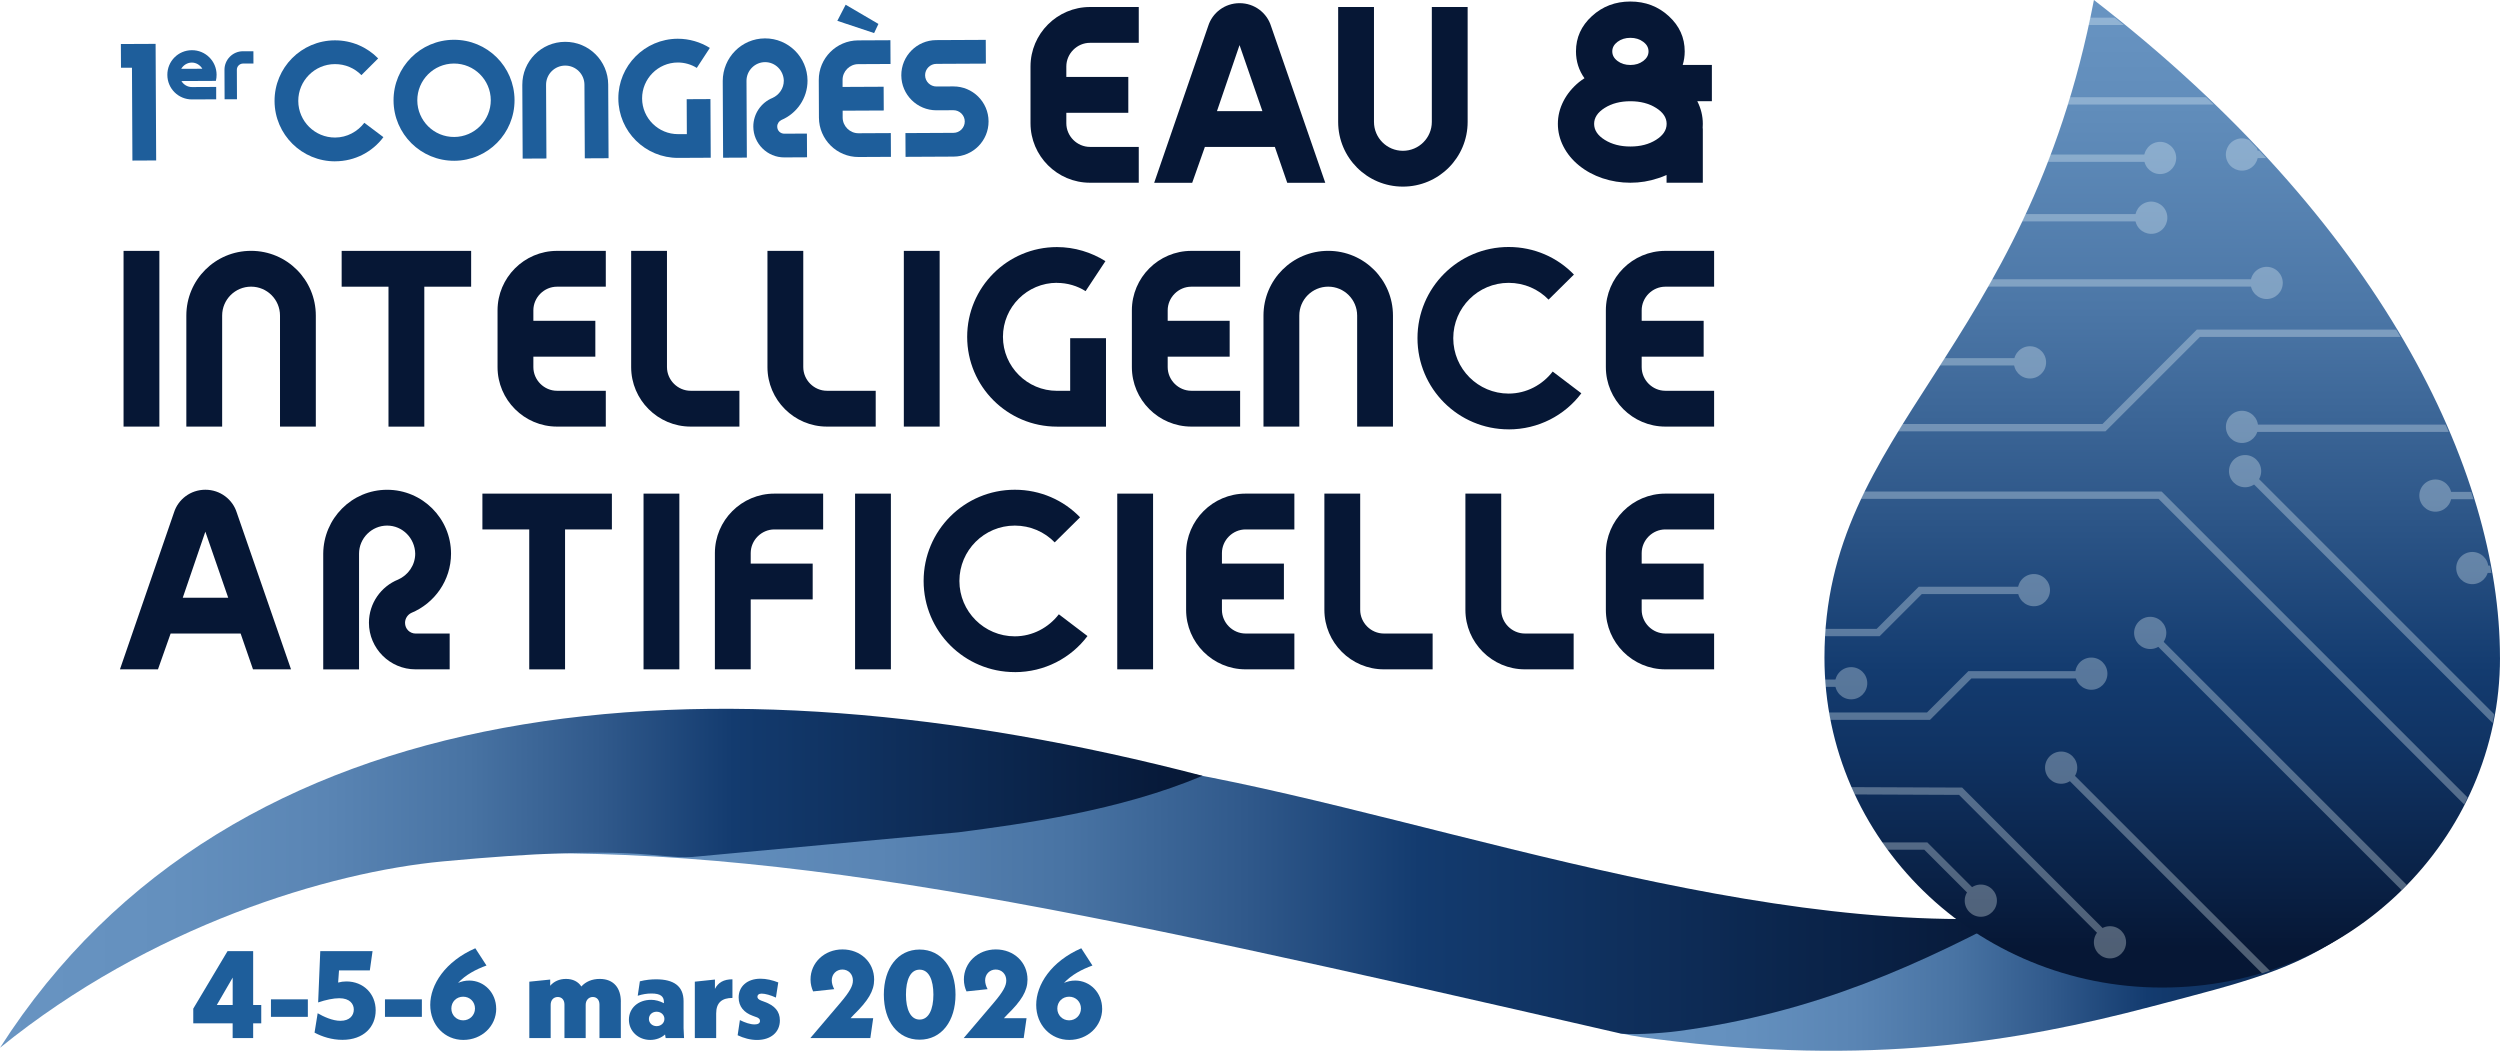 <?xml version="1.0" encoding="UTF-8"?>
<svg xmlns="http://www.w3.org/2000/svg" xmlns:xlink="http://www.w3.org/1999/xlink" viewBox="0 0 624.01 262.29">
  <defs>
    <linearGradient id="d" x1="404.29" y1="180.21" x2="620.4" y2="180.21" gradientUnits="userSpaceOnUse">
      <stop offset="0" stop-color="#6894c2"></stop>
      <stop offset=".14" stop-color="#6490be"></stop>
      <stop offset=".27" stop-color="#5a85b4"></stop>
      <stop offset=".39" stop-color="#4873a3"></stop>
      <stop offset=".5" stop-color="#30598b"></stop>
      <stop offset=".61" stop-color="#133b6f"></stop>
      <stop offset="1" stop-color="#061735"></stop>
    </linearGradient>
    <linearGradient id="e" x1="112.59" y1="224.41" x2="508.77" y2="224.41" xlink:href="#d"></linearGradient>
    <linearGradient id="f" x1="0" y1="219.22" x2="300.15" y2="219.22" xlink:href="#d"></linearGradient>
    <linearGradient id="g" x1="539.7" y1="0" x2="539.7" y2="246.49" gradientUnits="userSpaceOnUse">
      <stop offset="0" stop-color="#6894c2"></stop>
      <stop offset=".12" stop-color="#608cba"></stop>
      <stop offset=".31" stop-color="#4c77a7"></stop>
      <stop offset=".53" stop-color="#2c5587"></stop>
      <stop offset=".68" stop-color="#133b6f"></stop>
      <stop offset=".76" stop-color="#103363"></stop>
      <stop offset=".9" stop-color="#092044"></stop>
      <stop offset=".96" stop-color="#061735"></stop>
    </linearGradient>
    <clipPath id="h">
      <path d="M623.8,164.3c0,45.48-37.75,82.35-84.31,82.35s-84.31-36.87-84.31-82.35c0-57.2,50.32-75.97,67.26-164.15,71.42,55.24,101.35,117.2,101.35,164.15Z" style="fill:none;"></path>
    </clipPath>
  </defs>
  <g id="c">
    <path d="M603.8,98.12c6.46,15.04-4.7,35.58-11.88,50.22-22.9,46.37-26.66,66.48-75.34,71.68-3.06,2.36-6.86,3.39-11.35,5.09-16.24,6.17-46.37,8.77-85.1,22.38-5.32,2.31-12.58,5.45-15.83,10.41,4.39.92,7.07,1.21,9.13,1.47,53.32,6.81,90.18.65,123.27-8.05,24.05-6.32,35.64-9.08,49.78-18.88,17.22-11.94,23.69-34.15,28.94-50.33,11.95-36.79.18-69.73-11.61-84Z" style="fill:url(#d);"></path>
    <path d="M112.59,213.53c77.93-3.85,151,12.07,291.61,44.37,2.17.5,10.09.07,14.57-.52,34.34-4.54,60.63-16.64,87.73-31.25,2.78-1.19,3.17,2.47.15,2.66-73,5.57-159.56-28.73-222.63-37.89-4.54-.66-9.18.32-12.99,2.87-11.69,7.79-27.64,10.36-40.3,14.28" style="fill:url(#e);"></path>
    <path d="M239.21,207.75c15.84-2.07,40.23-5.34,60.94-14.11C177.3,161.6,57.78,171.16,0,261.53c37.51-30.44,82.07-43.85,110.52-46.52,48.48-4.55,53.24-.5,62.33-1.11" style="fill:url(#f);"></path>
    <path d="M266.16,19.21h15.47v8.94h-15.47v2.61c0,3.23,2.68,5.91,5.91,5.91h12.17v8.94h-12.17c-8.18,0-14.85-6.67-14.85-14.85v-14.16c0-8.18,6.67-14.85,14.85-14.85h12.17v8.94h-12.17c-3.23,0-5.91,2.68-5.91,5.91v2.61Z" style="fill:#061735;"></path>
    <path d="M300.74,36.68l-3.16,8.94h-9.49l13.48-39.12c1.03-3.3,4.13-5.71,7.84-5.71s6.81,2.41,7.84,5.71l13.54,39.12h-9.49l-3.09-8.94h-17.46ZM309.4,11.24l-5.64,16.5h11.34l-5.71-16.5Z" style="fill:#061735;"></path>
    <path d="M334.01,1.75h8.94v28.67c0,3.99,3.23,7.22,7.22,7.22s7.22-3.23,7.22-7.22V1.75h8.94v28.67c0,8.94-7.22,16.16-16.16,16.16s-16.16-7.22-16.16-16.16V1.75Z" style="fill:#061735;"></path>
    <path d="M416,43.67c-.68.31-1.39.58-2.12.81-2.21.75-4.52,1.13-6.93,1.13s-4.71-.37-6.93-1.11c-2.21-.74-4.17-1.8-5.87-3.18-1.7-1.38-3-2.97-3.92-4.77-.92-1.8-1.38-3.68-1.38-5.64s.46-3.83,1.38-5.64,2.23-3.4,3.92-4.79c.42-.33.87-.65,1.34-.95-1.41-1.98-2.12-4.22-2.12-6.71,0-3.44,1.32-6.37,3.98-8.8,2.65-2.43,5.85-3.64,9.59-3.64s6.94,1.21,9.59,3.64c2.65,2.43,3.98,5.36,3.98,8.8,0,1.18-.17,2.31-.5,3.39h7.28v9.05h-3.64c.92,1.81,1.38,3.7,1.38,5.65,0,.38-.01.75-.04,1.13h.04v13.57h-9.05v-1.94ZM406.95,36.57c2.5,0,4.63-.55,6.4-1.66,1.77-1.11,2.65-2.44,2.65-3.99s-.88-2.89-2.65-3.99c-1.77-1.11-3.9-1.66-6.4-1.66s-4.63.55-6.4,1.66c-1.77,1.11-2.65,2.44-2.65,3.99s.88,2.89,2.65,3.99c1.77,1.11,3.9,1.66,6.4,1.66ZM406.95,16.22c1.25,0,2.31-.33,3.2-.99.88-.66,1.33-1.46,1.33-2.4s-.44-1.74-1.33-2.4c-.88-.66-1.95-.99-3.2-.99s-2.31.33-3.2.99c-.88.66-1.32,1.46-1.32,2.4s.44,1.74,1.32,2.4c.88.66,1.95.99,3.2.99Z" style="fill:#061735;"></path>
    <path d="M39.78,106.48h-8.94v-43.86h8.94v43.86Z" style="fill:#061735;"></path>
    <path d="M78.83,106.48h-8.94v-27.71c0-3.99-3.23-7.22-7.22-7.22s-7.22,3.23-7.22,7.22v27.71h-8.94v-27.71c0-8.94,7.22-16.16,16.16-16.16s16.16,7.22,16.16,16.16v27.71Z" style="fill:#061735;"></path>
    <path d="M117.6,62.62v8.94h-11.69v34.93h-8.94v-34.93h-11.69v-8.94h32.31Z" style="fill:#061735;"></path>
    <path d="M133.13,80.08h15.47v8.94h-15.47v2.61c0,3.23,2.68,5.91,5.91,5.91h12.17v8.94h-12.17c-8.18,0-14.85-6.67-14.85-14.85v-14.16c0-8.18,6.67-14.85,14.85-14.85h12.17v8.94h-12.17c-3.23,0-5.91,2.68-5.91,5.91v2.61Z" style="fill:#061735;"></path>
    <path d="M166.48,91.63c0,3.23,2.68,5.91,5.91,5.91h12.17v8.94h-12.17c-8.18,0-14.85-6.67-14.85-14.85v-29.01h8.94v29.01Z" style="fill:#061735;"></path>
    <path d="M200.5,91.63c0,3.23,2.68,5.91,5.91,5.91h12.17v8.94h-12.17c-8.18,0-14.85-6.67-14.85-14.85v-29.01h8.94v29.01Z" style="fill:#061735;"></path>
    <path d="M234.54,106.48h-8.94v-43.86h8.94v43.86Z" style="fill:#061735;"></path>
    <path d="M263.82,70.59c-7.43,0-13.48,6.05-13.48,13.48s6.05,13.48,13.48,13.48h3.3v-13.13h8.94v22.07h-12.24c-12.38,0-22.41-10.04-22.41-22.41s10.04-22.41,22.41-22.41c4.4,0,8.59,1.31,12.1,3.51l-4.95,7.49c-2.06-1.31-4.54-2.06-7.15-2.06Z" style="fill:#061735;"></path>
    <path d="M291.46,80.08h15.47v8.94h-15.47v2.61c0,3.23,2.68,5.91,5.91,5.91h12.17v8.94h-12.17c-8.18,0-14.85-6.67-14.85-14.85v-14.16c0-8.18,6.67-14.85,14.85-14.85h12.17v8.94h-12.17c-3.23,0-5.91,2.68-5.91,5.91v2.61Z" style="fill:#061735;"></path>
    <path d="M347.69,106.48h-8.94v-27.71c0-3.99-3.23-7.22-7.22-7.22s-7.22,3.23-7.22,7.22v27.71h-8.94v-27.71c0-8.94,7.22-16.16,16.16-16.16s16.16,7.22,16.16,16.16v27.71Z" style="fill:#061735;"></path>
    <path d="M376.57,107.17c-12.58,0-22.76-10.18-22.76-22.76s10.18-22.76,22.76-22.76c6.39,0,12.17,2.61,16.29,6.88l-6.33,6.26c-2.54-2.61-6.05-4.19-9.97-4.19-7.63,0-13.82,6.19-13.82,13.82s6.19,13.82,13.82,13.82c4.47,0,8.46-2.2,11-5.5l7.15,5.43c-4.13,5.5-10.73,9.01-18.15,9.01Z" style="fill:#061735;"></path>
    <path d="M409.77,80.08h15.47v8.94h-15.47v2.61c0,3.23,2.68,5.91,5.91,5.91h12.17v8.94h-12.17c-8.18,0-14.85-6.67-14.85-14.85v-14.16c0-8.18,6.67-14.85,14.85-14.85h12.17v8.94h-12.17c-3.23,0-5.91,2.68-5.91,5.91v2.61Z" style="fill:#061735;"></path>
    <path d="M42.59,158.13l-3.16,8.94h-9.49l13.48-39.12c1.03-3.3,4.13-5.71,7.84-5.71s6.81,2.41,7.84,5.71l13.54,39.12h-9.49l-3.09-8.94h-17.46ZM51.26,132.69l-5.64,16.5h11.34l-5.71-16.5Z" style="fill:#061735;"></path>
    <path d="M112.24,158.13v8.94h-8.53c-6.39,0-11.62-5.23-11.62-11.62,0-4.88,3.02-9.07,7.29-10.79,2.48-1.1,4.26-3.57,4.26-6.46-.07-3.85-3.16-7.01-7.01-7.01s-7.01,3.16-7.01,7.01v28.88h-8.94v-28.88c.07-8.8,7.15-15.95,15.95-15.95s15.95,7.15,15.95,15.95c0,6.67-4.12,12.38-9.9,14.78-.89.41-1.58,1.38-1.58,2.48,0,1.51,1.17,2.68,2.68,2.68h8.46Z" style="fill:#061735;"></path>
    <path d="M152.73,123.21v8.94h-11.69v34.93h-8.94v-34.93h-11.69v-8.94h32.31Z" style="fill:#061735;"></path>
    <path d="M169.57,167.07h-8.94v-43.86h8.94v43.86Z" style="fill:#061735;"></path>
    <path d="M178.44,167.07v-29.01c0-8.18,6.67-14.85,14.85-14.85h12.17v8.94h-12.17c-3.23,0-5.91,2.68-5.91,5.91v2.61h15.47v8.94h-15.47v17.46h-8.94Z" style="fill:#061735;"></path>
    <path d="M222.37,167.07h-8.94v-43.86h8.94v43.86Z" style="fill:#061735;"></path>
    <path d="M253.3,167.76c-12.58,0-22.76-10.17-22.76-22.76s10.18-22.76,22.76-22.76c6.39,0,12.17,2.61,16.29,6.88l-6.33,6.26c-2.54-2.61-6.05-4.19-9.97-4.19-7.63,0-13.82,6.19-13.82,13.82s6.19,13.82,13.82,13.82c4.47,0,8.46-2.2,11-5.5l7.15,5.43c-4.13,5.5-10.73,9.01-18.15,9.01Z" style="fill:#061735;"></path>
    <path d="M287.81,167.07h-8.94v-43.86h8.94v43.86Z" style="fill:#061735;"></path>
    <path d="M305,140.67h15.47v8.94h-15.47v2.61c0,3.23,2.68,5.91,5.91,5.91h12.17v8.94h-12.17c-8.18,0-14.85-6.67-14.85-14.85v-14.16c0-8.18,6.67-14.85,14.85-14.85h12.17v8.94h-12.17c-3.23,0-5.91,2.68-5.91,5.91v2.61Z" style="fill:#061735;"></path>
    <path d="M339.51,152.22c0,3.23,2.68,5.91,5.91,5.91h12.17v8.94h-12.17c-8.18,0-14.85-6.67-14.85-14.85v-29.01h8.94v29.01Z" style="fill:#061735;"></path>
    <path d="M374.71,152.22c0,3.23,2.68,5.91,5.91,5.91h12.17v8.94h-12.17c-8.18,0-14.85-6.67-14.85-14.85v-29.01h8.94v29.01Z" style="fill:#061735;"></path>
    <path d="M409.77,140.67h15.47v8.94h-15.47v2.61c0,3.23,2.68,5.91,5.91,5.91h12.17v8.94h-12.17c-8.18,0-14.85-6.67-14.85-14.85v-14.16c0-8.18,6.67-14.85,14.85-14.85h12.17v8.94h-12.17c-3.23,0-5.91,2.68-5.91,5.91v2.61Z" style="fill:#061735;"></path>
    <path d="M624.01,164.15c0,45.48-37.75,82.35-84.31,82.35s-84.31-36.87-84.31-82.35c0-57.2,50.32-75.97,67.26-164.15,71.42,55.24,101.35,117.2,101.35,164.15Z" style="fill:url(#g);"></path>
    <g style="opacity:.32;">
      <g style="clip-path:url(#h);">
        <polygon points="922.11 -45.47 722.28 -45.47 652.54 24.26 443 24.26 415.11 -3.63 308.48 -3.63 308.48 -1.8 414.35 -1.8 442.25 26.09 653.3 26.09 723.03 -43.64 922.11 -43.64 922.11 -45.47" style="fill:#ecf8fb;"></polygon>
        <polygon points="668.22 -32.94 630.87 4.41 461.18 4.41 461.18 6.24 631.63 6.24 669.51 -31.65 668.22 -32.94" style="fill:#ecf8fb;"></polygon>
        <polygon points="462.05 171.44 384.2 171.44 362.75 149.99 303.43 149.99 303.43 148.16 363.51 148.16 384.96 169.61 462.05 169.61 462.05 171.44" style="fill:#ecf8fb;"></polygon>
        <polygon points="481.74 179.68 406.88 179.68 406.88 177.84 480.98 177.84 491.31 167.52 521.99 167.52 521.99 169.35 492.06 169.35 481.74 179.68" style="fill:#ecf8fb;"></polygon>
        <polygon points="881.71 -10.6 711.3 -10.6 663.07 37.62 559.61 37.62 559.61 39.45 663.83 39.45 712.05 -8.77 881.71 -8.77 881.71 -10.6" style="fill:#ecf8fb;"></polygon>
        <polygon points="539.17 38.57 437.09 38.57 419.26 56.4 302.55 56.4 302.55 58.23 420.02 58.23 437.85 40.4 539.17 40.4 539.17 38.57" style="fill:#ecf8fb;"></polygon>
        <rect x="446.64" y="53.44" width="89.65" height="1.83" style="fill:#ecf8fb;"></rect>
        <polygon points="419.77 20.88 399.9 40.74 306 40.74 306 42.57 400.66 42.57 421.06 22.17 419.77 20.88" style="fill:#ecf8fb;"></polygon>
        <rect x="312.24" y="20.61" width="80" height="1.83" style="fill:#ecf8fb;"></rect>
        <polygon points="600.09 330.56 526.37 330.56 484.01 288.2 387.93 288.2 363.06 263.33 297.53 263.33 297.53 261.5 363.82 261.5 388.69 286.37 484.77 286.37 527.12 328.73 600.09 328.73 600.09 330.56" style="fill:#ecf8fb;"></polygon>
        <polygon points="469.18 158.79 389.76 158.79 389.76 156.96 468.42 156.96 478.93 146.45 508.32 146.45 508.32 148.28 479.69 148.28 469.18 158.79" style="fill:#ecf8fb;"></polygon>
        <polygon points="383.3 73.8 299.78 73.8 299.78 75.63 382.55 75.63 398.13 91.22 506 91.22 506 89.39 398.89 89.39 383.3 73.8" style="fill:#ecf8fb;"></polygon>
        <rect x="308.48" y="94.39" width="57.52" height="1.83" style="fill:#ecf8fb;"></rect>
        <polygon points="495 245.94 392.33 245.94 363.38 216.99 309.97 216.99 309.97 215.15 364.14 215.15 393.09 244.11 495 244.11 495 245.94" style="fill:#ecf8fb;"></polygon>
        <polygon points="634.94 286.64 526.74 286.64 496.6 256.5 497.89 255.21 527.5 284.81 634.94 284.81 634.94 286.64" style="fill:#ecf8fb;"></polygon>
        <polygon points="497.14 283.17 471.28 257.31 405.03 257.31 393.07 269.27 306.87 269.27 306.87 267.44 392.31 267.44 404.28 255.48 472.04 255.48 498.44 281.87 497.14 283.17" style="fill:#ecf8fb;"></polygon>
        <polygon points="386.17 258.15 354.66 226.64 311.49 226.64 311.49 224.81 355.41 224.81 387.46 256.86 386.17 258.15" style="fill:#ecf8fb;"></polygon>
        <polygon points="366.49 257.7 345.05 236.25 314.49 236.25 314.49 234.42 345.8 234.42 367.79 256.41 366.49 257.7" style="fill:#ecf8fb;"></polygon>
        <polygon points="353.01 260.78 339.34 247.11 314.49 247.11 314.49 245.28 340.1 245.28 354.3 259.49 353.01 260.78" style="fill:#ecf8fb;"></polygon>
        <rect x="316.29" y="254.94" width="22.52" height="1.83" style="fill:#ecf8fb;"></rect>
        <polygon points="442.58 141.37 338.22 141.37 328.43 131.58 309.35 131.58 309.35 129.75 329.19 129.75 338.98 139.54 442.58 139.54 442.58 141.37" style="fill:#ecf8fb;"></polygon>
        <polygon points="461.24 222.19 402.88 222.19 377.22 196.52 314.49 196.52 314.49 194.69 377.97 194.69 403.64 220.36 461.24 220.36 461.24 222.19" style="fill:#ecf8fb;"></polygon>
        <polygon points="453.91 187.39 377.37 187.39 348.77 158.79 313.55 158.79 313.55 156.96 349.53 156.96 378.13 185.56 453.91 185.56 453.91 187.39" style="fill:#ecf8fb;"></polygon>
        <polygon points="359.88 188.63 338.44 167.19 314.49 167.19 314.49 165.36 339.2 165.36 361.17 187.33 359.88 188.63" style="fill:#ecf8fb;"></polygon>
        <rect x="314.49" y="177.84" width="24.33" height="1.83" style="fill:#ecf8fb;"></rect>
        <polygon points="493.64 225.42 480.3 212.09 417.82 212.09 417.82 210.26 481.06 210.26 494.93 224.13 493.64 225.42" style="fill:#ecf8fb;"></polygon>
        <path d="M526.93,236.34l-37.94-37.93c-23.68-.12-84.29-.34-86.47-.02l-.1-.69-.47-1.04c.75-.34,30.17-.36,87.43-.08h.38s38.47,38.47,38.47,38.47l-1.29,1.29Z" style="fill:#ecf8fb;"></path>
        <path d="M447.06,140.43c0,2.22-1.8,4.02-4.02,4.02s-4.02-1.8-4.02-4.02,1.8-4.02,4.02-4.02,4.02,1.8,4.02,4.02Z" style="fill:#ecf8fb;"></path>
        <path d="M394.47,157.73c0,2.22-1.8,4.02-4.02,4.02s-4.02-1.8-4.02-4.02,1.8-4.02,4.02-4.02,4.02,1.8,4.02,4.02Z" style="fill:#ecf8fb;"></path>
        <path d="M363.99,187.39c0,2.22-1.8,4.02-4.02,4.02s-4.02-1.8-4.02-4.02,1.8-4.02,4.02-4.02,4.02,1.8,4.02,4.02Z" style="fill:#ecf8fb;"></path>
        <path d="M342.33,178.76c0,2.22-1.8,4.02-4.02,4.02s-4.02-1.8-4.02-4.02,1.8-4.02,4.02-4.02,4.02,1.8,4.02,4.02Z" style="fill:#ecf8fb;"></path>
        <path d="M511.69,147.3c0,2.22-1.8,4.02-4.02,4.02s-4.02-1.8-4.02-4.02,1.8-4.02,4.02-4.02,4.02,1.8,4.02,4.02Z" style="fill:#ecf8fb;"></path>
        <path d="M526.02,168.15c0,2.22-1.8,4.02-4.02,4.02s-4.02-1.8-4.02-4.02,1.8-4.02,4.02-4.02,4.02,1.8,4.02,4.02Z" style="fill:#ecf8fb;"></path>
        <path d="M466.08,170.54c0,2.22-1.8,4.02-4.02,4.02s-4.02-1.8-4.02-4.02,1.8-4.02,4.02-4.02,4.02,1.8,4.02,4.02Z" style="fill:#ecf8fb;"></path>
        <path d="M457.93,186.21c0,2.22-1.8,4.02-4.02,4.02s-4.02-1.8-4.02-4.02,1.8-4.02,4.02-4.02,4.02,1.8,4.02,4.02Z" style="fill:#ecf8fb;"></path>
        <path d="M410.9,178.59c0,2.22-1.8,4.02-4.02,4.02s-4.02-1.8-4.02-4.02,1.8-4.02,4.02-4.02,4.02,1.8,4.02,4.02Z" style="fill:#ecf8fb;"></path>
        <path d="M406.88,198.02c0,2.22-1.8,4.02-4.02,4.02s-4.02-1.8-4.02-4.02,1.8-4.02,4.02-4.02,4.02,1.8,4.02,4.02Z" style="fill:#ecf8fb;"></path>
        <path d="M421.84,211.34c0,2.22-1.8,4.02-4.02,4.02s-4.02-1.8-4.02-4.02,1.8-4.02,4.02-4.02,4.02,1.8,4.02,4.02Z" style="fill:#ecf8fb;"></path>
        <path d="M342.45,255.86c0,2.22-1.8,4.02-4.02,4.02s-4.02-1.8-4.02-4.02,1.8-4.02,4.02-4.02,4.02,1.8,4.02,4.02Z" style="fill:#ecf8fb;"></path>
        <path d="M357.52,259.88c0,2.22-1.8,4.02-4.02,4.02s-4.02-1.8-4.02-4.02,1.8-4.02,4.02-4.02,4.02,1.8,4.02,4.02Z" style="fill:#ecf8fb;"></path>
        <path d="M370.97,257.05c0,2.22-1.8,4.02-4.02,4.02s-4.02-1.8-4.02-4.02,1.8-4.02,4.02-4.02,4.02,1.8,4.02,4.02Z" style="fill:#ecf8fb;"></path>
        <path d="M390.53,257.34c0,2.22-1.8,4.02-4.02,4.02s-4.02-1.8-4.02-4.02,1.8-4.02,4.02-4.02,4.02,1.8,4.02,4.02Z" style="fill:#ecf8fb;"></path>
        <path d="M499.03,244.77c0,2.22-1.8,4.02-4.02,4.02s-4.02-1.8-4.02-4.02,1.8-4.02,4.02-4.02,4.02,1.8,4.02,4.02Z" style="fill:#ecf8fb;"></path>
        <path d="M500.62,255.21c0,2.22-1.8,4.02-4.02,4.02s-4.02-1.8-4.02-4.02,1.8-4.02,4.02-4.02,4.02,1.8,4.02,4.02Z" style="fill:#ecf8fb;"></path>
        <path d="M510.71,90.62c.1-2.22-1.63-4.1-3.85-4.19-2.22-.1-4.1,1.63-4.19,3.85-.1,2.22,1.63,4.1,3.85,4.19s4.1-1.63,4.19-3.85Z" style="fill:#ecf8fb;"></path>
        <circle cx="392.98" cy="21.53" r="4.02" transform="translate(88.89 271.38) rotate(-42.54)" style="fill:#ecf8fb;"></circle>
        <circle cx="419.96" cy="21.53" r="4.02" transform="translate(114.78 310.83) rotate(-46.4)" style="fill:#ecf8fb;"></circle>
        <path d="M447.18,58.1c2.07-.8,3.1-3.14,2.3-5.21-.8-2.07-3.14-3.1-5.21-2.3-2.07.8-3.1,3.14-2.3,5.21.8,2.07,3.14,3.1,5.21,2.3Z" style="fill:#ecf8fb;"></path>
        <path d="M538.41,58.1c2.07-.8,3.1-3.14,2.3-5.21s-3.14-3.1-5.21-2.3c-2.07.8-3.1,3.14-2.3,5.21s3.14,3.1,5.21,2.3Z" style="fill:#ecf8fb;"></path>
        <circle cx="539.17" cy="39.45" r="4.02" transform="translate(-1.44 41.08) rotate(-4.36)" style="fill:#ecf8fb;"></circle>
        <path d="M561.06,42.32c2.07-.8,3.1-3.14,2.3-5.21-.8-2.07-3.14-3.1-5.21-2.3s-3.1,3.14-2.3,5.21c.8,2.07,3.14,3.1,5.21,2.3Z" style="fill:#ecf8fb;"></path>
        <path d="M462.63,8.98c2.07-.8,3.1-3.14,2.3-5.21-.8-2.07-3.14-3.1-5.21-2.3-2.07.8-3.1,3.14-2.3,5.21.8,2.07,3.14,3.1,5.21,2.3Z" style="fill:#ecf8fb;"></path>
        <path d="M628.27,57.48c.1-2.22-1.63-4.1-3.85-4.19-2.22-.1-4.1,1.63-4.19,3.85-.1,2.22,1.63,4.1,3.85,4.19s4.1-1.63,4.19-3.85Z" style="fill:#ecf8fb;"></path>
        <circle cx="366" cy="95.3" r="4.02" transform="translate(31.9 272.55) rotate(-42.54)" style="fill:#ecf8fb;"></circle>
        <path d="M387.91,122.63c.1-2.22-1.63-4.1-3.85-4.19-2.22-.1-4.1,1.63-4.19,3.85-.1,2.22,1.63,4.1,3.85,4.19,2.22.1,4.1-1.63,4.19-3.85Z" style="fill:#ecf8fb;"></path>
        <path d="M498.44,224.81c0,2.22-1.8,4.02-4.02,4.02s-4.02-1.8-4.02-4.02,1.8-4.02,4.02-4.02,4.02,1.8,4.02,4.02Z" style="fill:#ecf8fb;"></path>
        <path d="M465.27,220.79c0,2.22-1.8,4.02-4.02,4.02s-4.02-1.8-4.02-4.02,1.8-4.02,4.02-4.02,4.02,1.8,4.02,4.02Z" style="fill:#ecf8fb;"></path>
        <path d="M530.68,235.2c0,2.22-1.8,4.02-4.02,4.02s-4.02-1.8-4.02-4.02,1.8-4.02,4.02-4.02,4.02,1.8,4.02,4.02Z" style="fill:#ecf8fb;"></path>
        <polygon points="383.25 123.6 371.93 112.29 308.54 112.29 308.54 110.45 372.69 110.45 384.54 122.31 383.25 123.6" style="fill:#ecf8fb;"></polygon>
        <polygon points="525.53 107.67 419.93 107.67 419.93 105.84 524.78 105.84 548.34 82.27 672.59 82.27 672.59 84.1 549.1 84.1 525.53 107.67" style="fill:#ecf8fb;"></polygon>
        <rect x="423.95" y="69.71" width="141.82" height="1.83" style="fill:#ecf8fb;"></rect>
        <polygon points="900.31 203.69 617.96 203.69 538.79 124.52 445.73 124.52 445.73 122.69 539.55 122.69 618.72 201.86 900.31 201.86 900.31 203.69" style="fill:#ecf8fb;"></polygon>
        <polygon points="862.91 107.82 559.61 107.82 559.61 105.99 862.15 105.99 895.05 73.09 961.12 73.09 961.12 74.92 895.8 74.92 862.91 107.82" style="fill:#ecf8fb;"></polygon>
        <polygon points="714.27 183.92 625.61 183.92 559.37 117.68 560.66 116.38 626.37 182.09 714.27 182.09 714.27 183.92" style="fill:#ecf8fb;"></polygon>
        <rect x="550.88" y="258.97" width="217.06" height="1.83" style="fill:#ecf8fb;"></rect>
        <polygon points="746.13 245.95 567.62 245.95 513.73 192.06 515.03 190.77 568.38 244.12 746.13 244.12 746.13 245.95" style="fill:#ecf8fb;"></polygon>
        <polygon points="664.44 224.24 601.51 224.24 535.64 158.38 536.93 157.08 602.27 222.41 664.44 222.41 664.44 224.24" style="fill:#ecf8fb;"></polygon>
        <polygon points="1026.1 184.93 984.19 143.01 617.09 143.01 617.09 141.18 984.95 141.18 1027.4 183.63 1026.1 184.93" style="fill:#ecf8fb;"></polygon>
        <polygon points="1034.3 164.09 994.83 124.61 607.89 124.61 607.89 122.78 995.58 122.78 1035.6 162.79 1034.3 164.09" style="fill:#ecf8fb;"></polygon>
        <path d="M540.72,157.98c0,2.22-1.8,4.02-4.02,4.02s-4.02-1.8-4.02-4.02,1.8-4.02,4.02-4.02,4.02,1.8,4.02,4.02Z" style="fill:#ecf8fb;"></path>
        <path d="M518.49,191.61c0,2.22-1.8,4.02-4.02,4.02s-4.02-1.8-4.02-4.02,1.8-4.02,4.02-4.02,4.02,1.8,4.02,4.02Z" style="fill:#ecf8fb;"></path>
        <path d="M554.9,259.23c0,2.22-1.8,4.02-4.02,4.02s-4.02-1.8-4.02-4.02,1.8-4.02,4.02-4.02,4.02,1.8,4.02,4.02Z" style="fill:#ecf8fb;"></path>
        <path d="M564.4,117.6c0,2.22-1.8,4.02-4.02,4.02s-4.02-1.8-4.02-4.02,1.8-4.02,4.02-4.02,4.02,1.8,4.02,4.02Z" style="fill:#ecf8fb;"></path>
        <path d="M563.63,106.55c0,2.22-1.8,4.02-4.02,4.02s-4.02-1.8-4.02-4.02,1.8-4.02,4.02-4.02,4.02,1.8,4.02,4.02Z" style="fill:#ecf8fb;"></path>
        <path d="M569.79,70.62c0,2.22-1.8,4.02-4.02,4.02s-4.02-1.8-4.02-4.02,1.8-4.02,4.02-4.02,4.02,1.8,4.02,4.02Z" style="fill:#ecf8fb;"></path>
        <path d="M611.91,123.7c0,2.22-1.8,4.02-4.02,4.02s-4.02-1.8-4.02-4.02,1.8-4.02,4.02-4.02,4.02,1.8,4.02,4.02Z" style="fill:#ecf8fb;"></path>
        <path d="M621.12,141.79c0,2.22-1.8,4.02-4.02,4.02s-4.02-1.8-4.02-4.02,1.8-4.02,4.02-4.02,4.02,1.8,4.02,4.02Z" style="fill:#ecf8fb;"></path>
      </g>
    </g>
    <path d="M65.21,255.42h-2.02v3.69h-5.12v-3.69h-9.83v-3.66l8.56-14.36h6.39v13.46h2.02v4.56ZM58.08,250.86v-6.85l-3.97,6.85h3.97Z" style="fill:#1e5e9b;"></path>
    <path d="M67.63,249.44h9.21v4.37h-9.21v-4.37Z" style="fill:#1e5e9b;"></path>
    <path d="M93.77,252.2c0,4.09-2.95,7.35-8.31,7.35-2.6,0-5.05-.78-6.95-1.8l.78-4.84c1.46.84,3.69,1.89,5.67,1.89,2.29,0,3.35-1.3,3.35-2.82,0-1.36-.96-2.82-3.63-2.82-1.46,0-3.35.4-5.27,1.05l.53-12.81h13.05l-.68,4.81h-7.69l-.22,3.04c.68-.19,1.36-.28,2.05-.28,4.28,0,7.32,3.1,7.32,7.22Z" style="fill:#1e5e9b;"></path>
    <path d="M96.09,249.44h9.21v4.37h-9.21v-4.37Z" style="fill:#1e5e9b;"></path>
    <path d="M123.86,251.76c0,4.37-3.6,7.81-8.22,7.81s-8.25-3.69-8.25-8.74,3.72-10.85,11.25-14.14l2.79,4.31c-2.6.93-5.24,2.33-7.1,4.34.84-.37,1.8-.59,2.79-.59,3.75,0,6.73,3.07,6.73,7.01ZM118.56,251.73c0-1.67-1.27-2.95-2.95-2.95s-2.95,1.27-2.95,2.95,1.3,2.95,2.95,2.95,2.95-1.3,2.95-2.95Z" style="fill:#1e5e9b;"></path>
    <path d="M154.96,250.03v9.08h-5.33v-8.37c0-1.18-.68-1.89-1.67-1.89s-1.77.78-1.77,1.95v8.31h-5.3v-8.37c0-1.18-.68-1.89-1.67-1.89-1.05,0-1.77.78-1.77,1.95v8.31h-5.33v-14.08l5.21-.53v1.55c.93-1.09,2.29-1.71,3.94-1.71,1.74,0,3.04.68,3.84,1.89,1.08-1.21,2.67-1.89,4.59-1.89,3.53,0,5.27,2.33,5.27,5.67Z" style="fill:#1e5e9b;"></path>
    <path d="M166.15,259.11l-.15-.9c-.93.84-2.23,1.36-3.69,1.36-2.98,0-5.33-2.17-5.33-5.05s2.29-4.96,5.55-4.96c1.02,0,2.11.28,3.19.84v-.25c0-1.43-.81-2.17-3.13-2.17-1.12,0-2.26.19-3.41.56l.53-3.6c1.46-.37,2.82-.5,4.06-.5,4.37,0,6.85,1.67,6.85,5.46v6.73l.12,2.48h-4.59ZM165.84,254.33c0-1.02-.84-1.8-1.95-1.8s-1.92.77-1.92,1.8.84,1.8,1.92,1.8,1.95-.77,1.95-1.8Z" style="fill:#1e5e9b;"></path>
    <path d="M182.82,244.44v4.65c-2.57,0-4.06,1.12-4.06,3.88v6.14h-5.33v-14.08l5.02-.53v2.33c.81-1.58,2.17-2.39,4.37-2.39Z" style="fill:#1e5e9b;"></path>
    <path d="M184.12,258.4l.56-3.78c1.33.65,2.57,1.08,3.69,1.08.87,0,1.33-.34,1.33-.87,0-.46-.31-.81-1.27-1.08l-.59-.22c-2.11-.77-3.47-2.29-3.47-4.56,0-2.7,2.08-4.68,5.46-4.68,1.43,0,3.01.37,4.43.93l-.59,3.78c-1.27-.59-2.67-.99-3.57-.99-.74,0-1.05.37-1.05.78,0,.37.25.71,1.02.99l.68.25c2.6.93,3.91,2.39,3.91,4.68,0,2.91-2.23,4.87-5.71,4.87-1.67,0-3.35-.47-4.84-1.18Z" style="fill:#1e5e9b;"></path>
    <path d="M212.31,254.15h5.64l-.71,4.96h-14.98l7.44-8.74c2.42-2.85,3.19-4.28,3.19-5.64,0-1.64-1.18-2.73-2.64-2.73s-2.64,1.12-2.64,2.7c0,.74.25,1.52.62,2.2l-5.27.56c-.37-.81-.65-1.8-.65-2.98,0-4.19,3.47-7.5,7.97-7.5s7.91,3.19,7.91,7.53c0,2.85-1.52,5.3-5.08,8.77l-.81.87Z" style="fill:#1e5e9b;"></path>
    <path d="M220.61,248.26c0-6.6,3.47-11.25,8.93-11.25s8.96,4.65,8.96,11.25-3.47,11.25-8.96,11.25-8.93-4.65-8.93-11.25ZM232.98,248.26c0-3.72-1.15-6.23-3.44-6.23s-3.41,2.51-3.41,6.23,1.15,6.23,3.41,6.23,3.44-2.51,3.44-6.23Z" style="fill:#1e5e9b;"></path>
    <path d="M250.59,254.15h5.64l-.71,4.96h-14.98l7.44-8.74c2.42-2.85,3.19-4.28,3.19-5.64,0-1.64-1.18-2.73-2.64-2.73s-2.64,1.12-2.64,2.7c0,.74.25,1.52.62,2.2l-5.27.56c-.37-.81-.65-1.8-.65-2.98,0-4.19,3.47-7.5,7.97-7.5s7.91,3.19,7.91,7.53c0,2.85-1.52,5.3-5.08,8.77l-.81.87Z" style="fill:#1e5e9b;"></path>
    <path d="M275.11,251.76c0,4.37-3.6,7.81-8.22,7.81s-8.25-3.69-8.25-8.74,3.72-10.85,11.25-14.14l2.79,4.31c-2.6.93-5.24,2.33-7.1,4.34.84-.37,1.8-.59,2.79-.59,3.75,0,6.73,3.07,6.73,7.01ZM269.81,251.73c0-1.67-1.27-2.95-2.95-2.95s-2.95,1.27-2.95,2.95,1.3,2.95,2.95,2.95,2.95-1.3,2.95-2.95Z" style="fill:#1e5e9b;"></path>
    <path d="M32.94,16.91h-2.74s-.03-5.92-.03-5.92l8.67-.04.14,29.1-5.93.03-.11-23.17Z" style="fill:#1e5e9b;"></path>
    <path d="M45.28,20.23c.54.9,1.52,1.51,2.64,1.5l6.04-.03v3.09s-6.02.03-6.02.03c-3.41.02-6.16-2.71-6.17-6.12-.02-3.41,2.71-6.16,6.12-6.17,3.41-.02,6.16,2.74,6.17,6.12,0,.53-.05,1.06-.18,1.54l-8.59.04ZM50.5,17.15c-.54-.9-1.52-1.54-2.64-1.53s-2.1.65-2.63,1.56l5.27-.02Z" style="fill:#1e5e9b;"></path>
    <path d="M59.15,24.77h-3.09s-.03-7.33-.03-7.33c-.01-2.55,2.05-4.64,4.61-4.65h2.61s.01,3.07.01,3.07h-2.61c-.85.02-1.54.71-1.53,1.56l.03,7.34Z" style="fill:#1e5e9b;"></path>
    <path d="M83.7,40.27c-8.35.04-15.13-6.68-15.17-15.03-.04-8.35,6.68-15.13,15.03-15.17,4.24-.02,8.08,1.7,10.83,4.51l-4.18,4.17c-1.7-1.73-4.03-2.76-6.63-2.75-5.06.02-9.15,4.15-9.13,9.21.02,5.06,4.15,9.15,9.21,9.12,2.97-.01,5.6-1.49,7.28-3.68l4.76,3.58c-2.72,3.66-7.09,6.01-12.01,6.03Z" style="fill:#1e5e9b;"></path>
    <path d="M128.43,24.96c.04,8.35-6.68,15.13-15.03,15.17-8.35.04-15.13-6.68-15.17-15.03-.04-8.35,6.68-15.13,15.03-15.17,8.35-.04,15.13,6.68,15.17,15.03ZM122.5,24.99c-.02-5.06-4.15-9.15-9.21-9.13-5.06.02-9.15,4.15-9.13,9.21.02,5.06,4.15,9.15,9.21,9.12,5.06-.02,9.15-4.15,9.13-9.21Z" style="fill:#1e5e9b;"></path>
    <path d="M151.9,39.49l-5.93.03-.09-18.38c-.01-2.65-2.17-4.78-4.81-4.77-2.65.01-4.78,2.17-4.77,4.81l.09,18.38-5.93.03-.09-18.38c-.03-5.93,4.74-10.74,10.67-10.77,5.93-.03,10.74,4.74,10.77,10.67l.09,18.38Z" style="fill:#1e5e9b;"></path>
    <path d="M169.17,15.6c-4.93.02-8.92,4.06-8.9,8.98.02,4.93,4.06,8.92,8.98,8.9h2.19s-.04-8.72-.04-8.72l5.93-.03.07,14.64-8.12.04c-8.21.04-14.9-6.59-14.94-14.8-.04-8.21,6.59-14.9,14.8-14.94,2.92-.01,5.71.84,8.04,2.29l-3.26,4.99c-1.37-.86-3.02-1.35-4.75-1.35Z" style="fill:#1e5e9b;"></path>
    <path d="M201.41,33.33l.03,5.93-5.66.03c-4.24.02-7.73-3.43-7.75-7.67-.01-3.24,1.98-6.03,4.8-7.18,1.64-.74,2.82-2.38,2.81-4.3-.06-2.55-2.12-4.64-4.68-4.63-2.55.01-4.64,2.12-4.63,4.67l.09,19.16-5.93.03-.09-19.16c.02-5.84,4.69-10.6,10.53-10.63,5.84-.03,10.6,4.69,10.63,10.53.02,4.42-2.7,8.22-6.52,9.84-.59.28-1.05.92-1.04,1.65,0,1,.78,1.78,1.79,1.77l5.61-.03Z" style="fill:#1e5e9b;"></path>
    <path d="M210.3,21.7l10.26-.05.03,5.93-10.26.05v1.73c.02,2.14,1.8,3.91,3.95,3.9l8.07-.04.03,5.93-8.07.04c-5.43.03-9.87-4.38-9.9-9.81l-.04-9.4c-.03-5.43,4.38-9.87,9.81-9.9l8.07-.04.03,5.93-8.07.04c-2.14.01-3.91,1.8-3.9,3.94v1.73ZM219.26,5.97l-1.08,2.29-9.18-3.06,2.08-4.02,8.19,4.8Z" style="fill:#1e5e9b;"></path>
    <path d="M226.03,39.15l-.03-5.93,12-.06c1.55,0,2.82-1.29,2.81-2.84,0-1.55-1.29-2.82-2.84-2.81l-4.2.02c-4.84.02-8.78-3.88-8.8-8.72-.02-4.84,3.88-8.78,8.72-8.8l12.36-.06.03,5.93-12.36.06c-1.55,0-2.82,1.29-2.81,2.84,0,1.55,1.29,2.82,2.84,2.81l4.2-.02c4.84-.02,8.78,3.88,8.8,8.72.02,4.83-3.88,8.78-8.72,8.8l-12,.06Z" style="fill:#1e5e9b;"></path>
  </g>
</svg>
